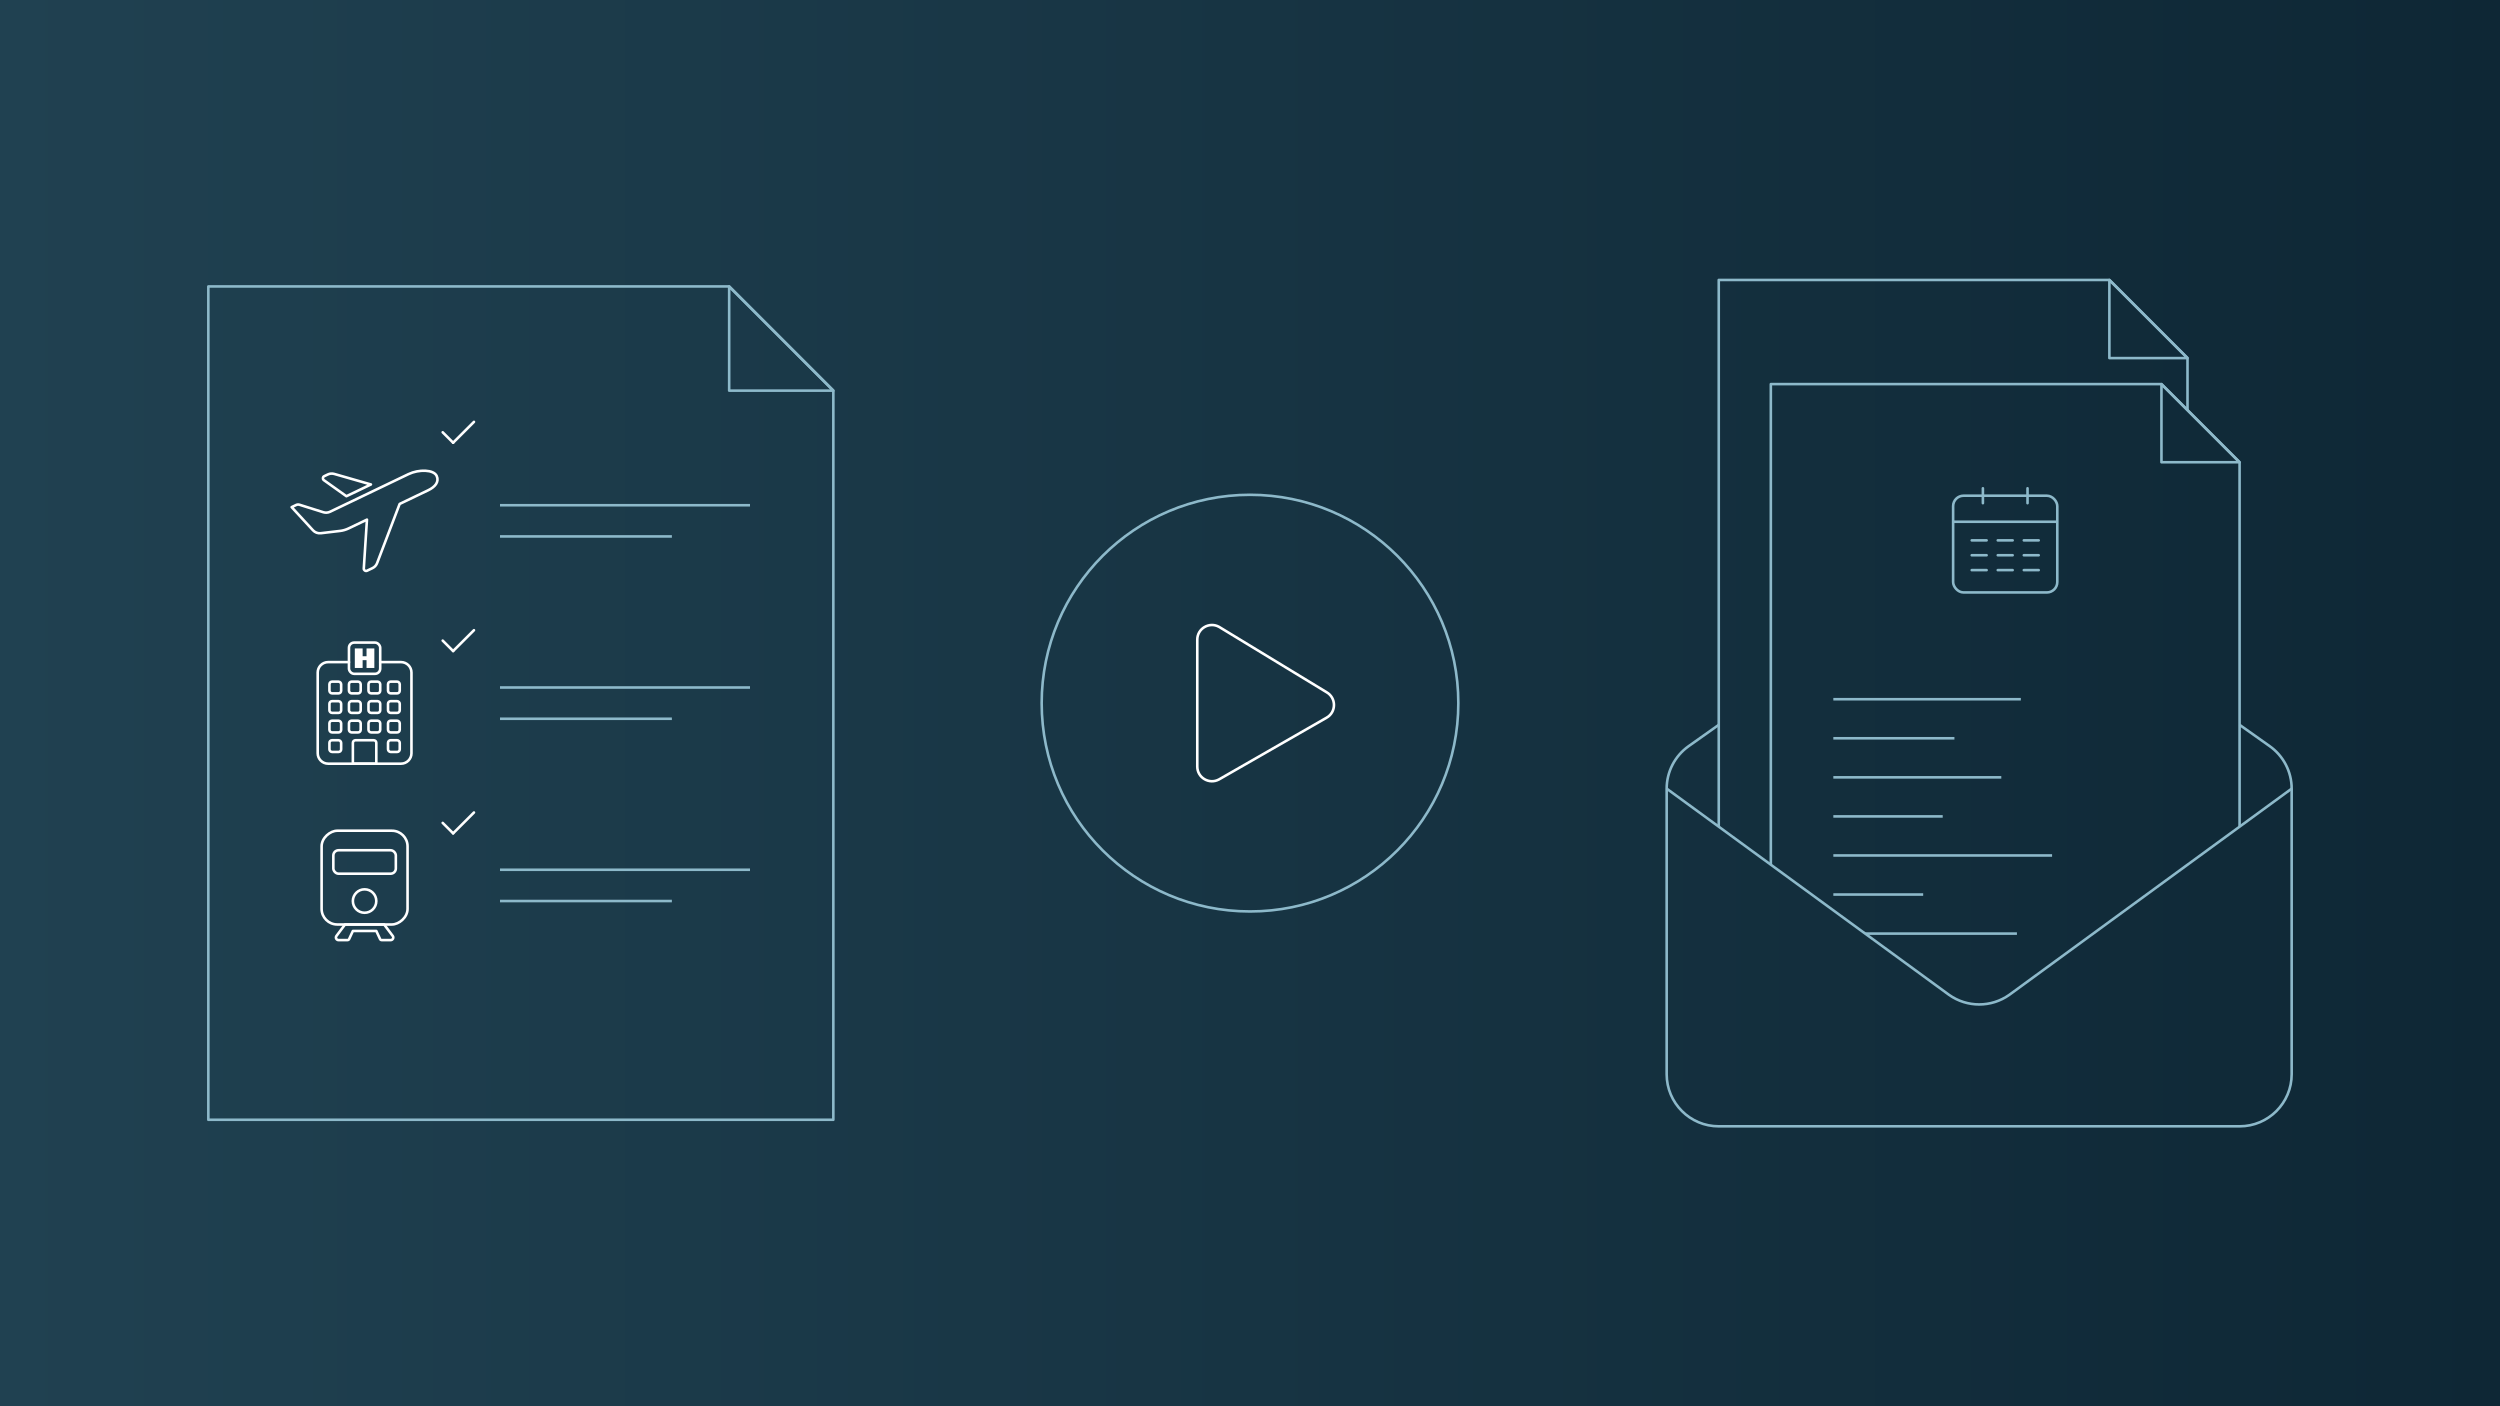 <?xml version="1.0" encoding="UTF-8"?><svg id="Layer_1" xmlns="http://www.w3.org/2000/svg" xmlns:xlink="http://www.w3.org/1999/xlink" viewBox="0 0 1920 1080"><rect x="0" y="0" width="1920" height="1080" fill="#808080" stroke="none"/><defs><style>.cls-1,.cls-2{stroke-linejoin:round;}.cls-1,.cls-2,.cls-3,.cls-4,.cls-5{fill:none;stroke-width:2px;}.cls-1,.cls-3,.cls-4{stroke:#8db9ca;}.cls-6{fill:url(#linear-gradient);}.cls-2,.cls-4{stroke-linecap:round;}.cls-2,.cls-5{stroke:#fff;}.cls-3,.cls-4,.cls-5{stroke-miterlimit:10;}.cls-7{fill:#fff;}</style><linearGradient id="linear-gradient" x1="0" y1="540" x2="1920" y2="540" gradientUnits="userSpaceOnUse"><stop offset="0" stop-color="#204151"/><stop offset="1" stop-color="#0e2735"/></linearGradient></defs><rect class="cls-6" width="1920" height="1080"/><path class="cls-2" d="M1018.72,551.25l-82.48,47.33c-7.45,4.12-16.73-1.22-16.73-9.84v-97.47c0-8.67,9.33-13.96,16.73-9.84l82.48,50.14c7.69,4.31,7.69,15.42,0,19.68Z"/><circle class="cls-3" cx="960" cy="540" r="160"/><polygon class="cls-1" points="640 860 160 860 160 220 560 220 640 300 640 860"/><polygon class="cls-1" points="560 300 640 300 560 220 560 300"/><line class="cls-1" x1="384" y1="388" x2="576" y2="388"/><line class="cls-1" x1="384" y1="412" x2="516" y2="412"/><path class="cls-2" d="M292,508.5h16c4.4,0,8,3.6,8,8v62c0,4.4-3.6,8-8,8h-56c-4.4,0-8-3.6-8-8v-62c0-4.4,3.6-8,8-8h16"/><rect class="cls-5" x="253" y="523.5" width="9" height="9" rx="2" ry="2"/><rect class="cls-5" x="268" y="523.5" width="9" height="9" rx="2" ry="2"/><rect class="cls-5" x="283" y="523.5" width="9" height="9" rx="2" ry="2"/><rect class="cls-5" x="298" y="523.5" width="9" height="9" rx="2" ry="2"/><rect class="cls-5" x="253" y="538.5" width="9" height="9" rx="2" ry="2"/><rect class="cls-5" x="268" y="538.5" width="9" height="9" rx="2" ry="2"/><rect class="cls-5" x="283" y="538.5" width="9" height="9" rx="2" ry="2"/><rect class="cls-5" x="298" y="538.5" width="9" height="9" rx="2" ry="2"/><rect class="cls-5" x="253" y="553.5" width="9" height="9" rx="2" ry="2"/><rect class="cls-5" x="268" y="553.5" width="9" height="9" rx="2" ry="2"/><rect class="cls-5" x="283" y="553.5" width="9" height="9" rx="2" ry="2"/><rect class="cls-5" x="298" y="553.5" width="9" height="9" rx="2" ry="2"/><rect class="cls-5" x="253" y="568.5" width="9" height="9" rx="2" ry="2"/><rect class="cls-5" x="298" y="568.5" width="9" height="9" rx="2" ry="2"/><path class="cls-2" d="M273,568.5h14c1.1,0,2,.9,2,2v16h-18v-16c0-1.1.9-2,2-2Z"/><rect class="cls-2" x="268" y="493.5" width="24" height="24" rx="4" ry="4"/><polygon class="cls-7" points="272.5 498 278.5 498 278.5 504 281.5 504 281.5 498 287.5 498 287.5 513 281.5 513 281.5 507 278.5 507 278.5 513 272.5 513 272.5 498"/><path class="cls-2" d="M328.89,376.5l-21.96,10.53-17.31,45.42c-.65,1.7-1.91,3.08-3.54,3.86l-4.19,2.01c-1.21.58-2.59-.36-2.5-1.69l2.43-37.56-14.11,6.77c-2.08,1-4.32,1.65-6.61,1.92l-14.74,1.74c-2.23.26-4.45-.56-5.97-2.21l-16.4-17.81,3.46-1.66c.8-.38,1.72-.45,2.56-.18l18.32,5.76c1.69.53,3.53.4,5.13-.37l60.26-28.9c7.99-3.83,19.4-3.56,21.65,1.4,2.08,4.58-1.29,8.47-6.49,10.97ZM248.69,368.73l17.35,12.37,18.83-9.03-28.18-8.09c-1.65-.47-3.41-.33-4.96.42l-2.77,1.33c-1.2.58-1.34,2.23-.26,3Z"/><rect class="cls-2" x="244" y="641" width="72" height="66" rx="12" ry="12" transform="translate(954 394) rotate(90)"/><rect class="cls-2" x="256" y="653" width="48" height="18" rx="4" ry="4"/><circle class="cls-2" cx="280" cy="692" r="9"/><path class="cls-2" d="M301.6,718.8l-6.6-8.8h-30l-6.6,8.8c-.99,1.32-.05,3.2,1.6,3.2h6.83c.69,0,1.29-.47,1.46-1.14l2.72-5.86h18l2.72,5.86c.17.67.77,1.14,1.46,1.14h6.83c1.65,0,2.59-1.88,1.6-3.2Z"/><line class="cls-1" x1="384" y1="528" x2="576" y2="528"/><line class="cls-1" x1="384" y1="552" x2="516" y2="552"/><line class="cls-1" x1="384" y1="668" x2="576" y2="668"/><line class="cls-1" x1="384" y1="692" x2="516" y2="692"/><line class="cls-2" x1="340" y1="332" x2="348" y2="340"/><line class="cls-2" x1="364" y1="324" x2="348" y2="340"/><line class="cls-2" x1="340" y1="492" x2="348" y2="500"/><line class="cls-2" x1="364" y1="484" x2="348" y2="500"/><line class="cls-2" x1="340" y1="632" x2="348" y2="640"/><line class="cls-2" x1="364" y1="624" x2="348" y2="640"/><polyline class="cls-1" points="1320 634.9 1320 215 1620 215 1680 275 1680 315"/><polygon class="cls-1" points="1620 275 1680 275 1620 215 1620 275"/><line class="cls-3" x1="1408" y1="537" x2="1552" y2="537"/><line class="cls-3" x1="1408" y1="567" x2="1501" y2="567"/><line class="cls-3" x1="1408" y1="597" x2="1537" y2="597"/><line class="cls-3" x1="1408" y1="627" x2="1492" y2="627"/><line class="cls-3" x1="1408" y1="657" x2="1576" y2="657"/><line class="cls-3" x1="1408" y1="687" x2="1477" y2="687"/><line class="cls-3" x1="1432.43" y1="717" x2="1549" y2="717"/><polyline class="cls-1" points="1360 664.11 1360 295 1660 295 1720 355 1720 634.9"/><polygon class="cls-1" points="1660 355 1720 355 1660 295 1660 355"/><rect class="cls-3" x="1500" y="380.71" width="80" height="74.29" rx="8" ry="8"/><line class="cls-4" x1="1522.86" y1="375" x2="1522.86" y2="386.43"/><line class="cls-4" x1="1557.14" y1="375" x2="1557.14" y2="386.43"/><line class="cls-3" x1="1500" y1="400.71" x2="1580" y2="400.71"/><line class="cls-4" x1="1514.29" y1="415" x2="1525.71" y2="415"/><line class="cls-4" x1="1534.29" y1="415" x2="1545.71" y2="415"/><line class="cls-4" x1="1554.29" y1="415" x2="1565.71" y2="415"/><line class="cls-4" x1="1514.29" y1="426.43" x2="1525.71" y2="426.43"/><line class="cls-4" x1="1534.29" y1="426.43" x2="1545.71" y2="426.43"/><line class="cls-4" x1="1554.29" y1="426.43" x2="1565.71" y2="426.43"/><line class="cls-4" x1="1514.29" y1="437.86" x2="1525.71" y2="437.86"/><line class="cls-4" x1="1534.29" y1="437.86" x2="1545.71" y2="437.86"/><line class="cls-4" x1="1554.29" y1="437.86" x2="1565.71" y2="437.86"/><path class="cls-1" d="M1720,556.67l23.12,16.38c10.59,7.5,16.88,19.67,16.88,32.64v219.32c0,22.09-17.91,40-40,40h-400c-22.09,0-40-17.91-40-40v-219.32c0-12.97,6.29-25.14,16.88-32.64l23.12-16.38"/><path class="cls-1" d="M1760,605.68l-216.88,158.38c-13.85,9.81-32.39,9.81-46.24,0l-216.88-158.38"/></svg>